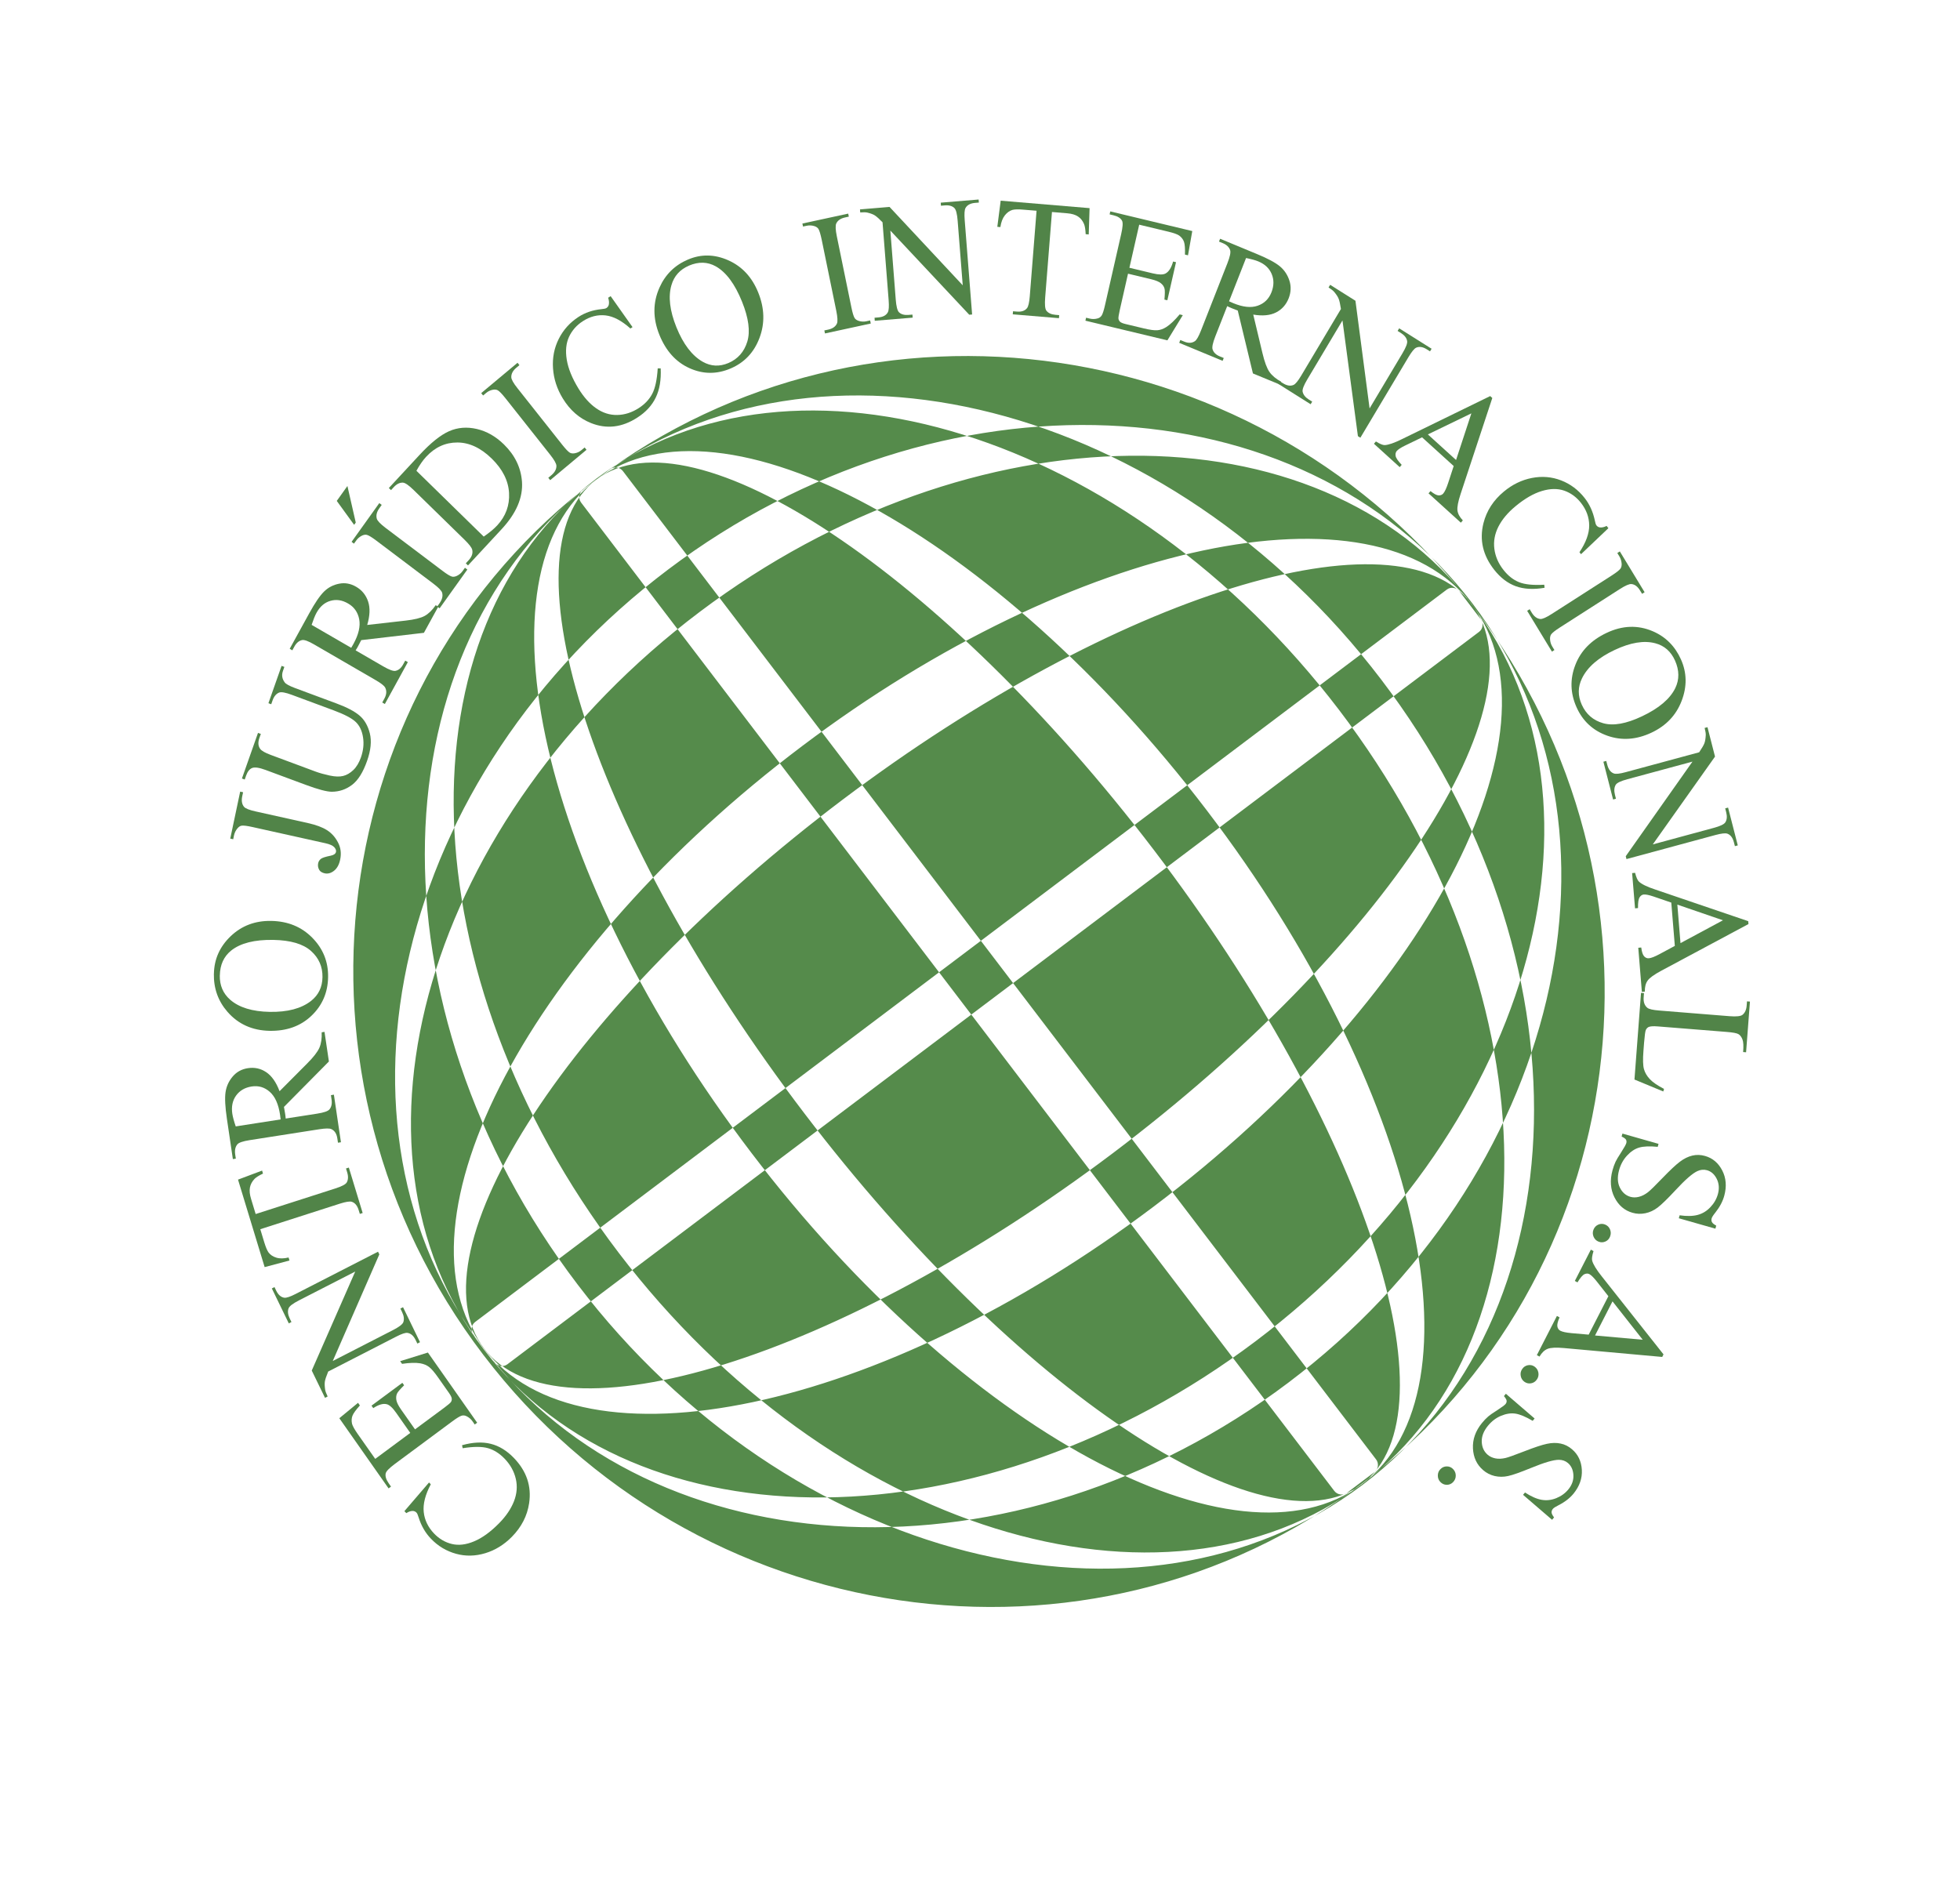 <?xml version="1.0" encoding="UTF-8"?>
<svg id="CJI" xmlns="http://www.w3.org/2000/svg" viewBox="0 0 436.51 420.99">
  <defs>
    <style>
      .cls-1 {
        fill: #558b4b;
        fill-rule: evenodd;
      }

      .cls-1, .cls-2 {
        stroke-width: 0px;
      }

      .cls-2 {
        fill: #518448;
      }
    </style>
  </defs>
  <path class="cls-1" d="M107.77,300.41c-38.02-49.89-19.57-127.87,41.06-173.58,60.63-45.71,141.1-42.3,179.11,7.6,38.02,49.89,19.57,127.86-41.06,173.57-60.63,45.71-141.1,42.3-179.11-7.59M107.68,300.48c34.09,44.74,111.33,43.97,171.94-1.73,60.61-45.69,82.24-119.45,48.15-164.19-34.09-44.74-111.33-43.97-171.94,1.73-60.61,45.69-82.24,119.45-48.15,164.19M107.81,300.37c21.54,28.26,88.51,14.07,149.08-31.59,60.57-45.66,92.41-105.96,70.87-134.22-21.54-28.27-88.51-14.07-149.08,31.59-60.57,45.66-92.41,105.96-70.88,134.23M107.81,300.37c16.54,21.71,79.44,2.17,140.01-43.5,60.57-45.66,96.49-100.61,79.95-122.32-16.54-21.71-79.43-2.17-140.01,43.49-60.58,45.66-96.49,100.62-79.95,122.32M110.15,303.44c.69.91,1.97,1.1,2.84.44l216.42-163.15c.88-.66,1.03-1.94.34-2.84l-4.68-6.14c-.69-.9-1.97-1.1-2.84-.44l-216.42,163.15c-.88.66-1.03,1.94-.34,2.84l4.68,6.14ZM132.79,106.74c-60.79,45.82-72.07,133.45-25.12,195.07,46.95,61.61,134.82,74.5,195.6,28.67,60.78-45.82,72.07-133.45,25.12-195.06-46.95-61.61-134.82-74.5-195.6-28.67M132.8,106.76c-49.26,37.14-51.11,117.73-4.11,179.41,47,61.68,125.51,81.7,174.77,44.56,49.26-37.14,51.11-117.73,4.11-179.42-47-61.68-125.51-81.7-174.77-44.56M132.73,106.67c-44.18,33.3-41.89,110.75,5.09,172.41,46.98,61.66,121.33,84.78,165.51,51.48,44.18-33.3,41.89-110.75-5.09-172.41-46.98-61.66-121.33-84.78-165.51-51.48M132.84,106.81c-27.91,21.04-12.37,88.46,34.58,150.07,46.95,61.62,108.01,94.72,135.92,73.68,27.91-21.04,12.38-88.45-34.58-150.07-46.95-61.62-108.01-94.72-135.92-73.68M132.84,106.81c-21.43,16.16-.62,79.6,46.33,141.21,46.95,61.62,102.73,98.7,124.16,82.54,21.43-16.16.62-79.59-46.33-141.21-46.95-61.62-102.73-98.7-124.16-82.54M129.8,109.09c-.89.67-1.06,1.95-.39,2.84l167.75,220.15c.68.89,1.96,1.07,2.85.4l6.07-4.57c.89-.67,1.06-1.95.39-2.84L138.72,104.92c-.68-.89-1.96-1.07-2.85-.4l-6.07,4.57Z"/>
  <path class="cls-2" d="M90.06,336.59l5.49-6.39.39.41c-1.24,2.33-1.76,4.39-1.57,6.18.19,1.79.97,3.39,2.32,4.8,1.14,1.18,2.45,1.95,3.95,2.31,1.5.36,3.15.17,4.95-.59,1.8-.75,3.65-2.09,5.55-4.02,1.57-1.59,2.67-3.23,3.33-4.91.65-1.68.79-3.35.4-5.01-.39-1.66-1.22-3.15-2.5-4.48-1.11-1.15-2.33-1.93-3.66-2.32-1.33-.39-3.22-.39-5.67,0l-.14-.67c2.4-.67,4.53-.78,6.39-.31,1.86.46,3.57,1.51,5.15,3.14,2.84,2.95,3.97,6.31,3.4,10.09-.42,2.81-1.7,5.31-3.85,7.49-1.73,1.75-3.7,2.97-5.91,3.64-2.21.67-4.39.72-6.52.13-2.14-.59-4-1.7-5.59-3.36-1.24-1.29-2.15-2.86-2.74-4.74-.17-.56-.32-.91-.48-1.07-.23-.24-.51-.36-.84-.37-.45,0-.92.17-1.42.49l-.44-.46Z"/>
  <path class="cls-2" d="M83.57,324.94l7.8-5.78-3.13-4.46c-.81-1.16-1.52-1.8-2.14-1.94-.81-.19-1.8.1-2.97.88l-.39-.55,6.87-5.09.39.55c-.86.85-1.38,1.45-1.55,1.79-.21.43-.27.92-.18,1.48.09.55.44,1.25,1.03,2.1l3.13,4.45,6.51-4.82c.87-.65,1.38-1.08,1.51-1.3.13-.22.19-.47.16-.75-.03-.28-.24-.7-.63-1.26l-2.42-3.44c-.8-1.14-1.47-1.92-1.99-2.32-.52-.4-1.17-.68-1.97-.82-1.03-.17-2.39-.13-4.06.12l-.42-.6,6.18-1.92,10.97,15.63-.54.4-.5-.72c-.34-.48-.77-.85-1.29-1.11-.38-.2-.76-.25-1.15-.13-.39.12-1.07.53-2.03,1.24l-12.82,9.5c-1.25.93-1.93,1.63-2.04,2.1-.14.65.09,1.39.68,2.23l.5.72-.54.4-10.97-15.63,4.17-3.43.41.59c-.89.98-1.44,1.74-1.65,2.28-.21.54-.24,1.14-.1,1.79.13.51.56,1.26,1.26,2.27l3.91,5.56Z"/>
  <path class="cls-2" d="M72.38,311.34l-2.95-6.07,9.68-22.05-12.56,6.44c-1.34.69-2.1,1.27-2.28,1.75-.25.64-.16,1.4.26,2.28l.38.77-.59.31-3.78-7.79.59-.3.38.79c.46.94,1.06,1.47,1.81,1.58.46.06,1.3-.21,2.52-.84l18.35-9.41.29.59-10.37,23.75,13.41-6.88c1.34-.69,2.1-1.27,2.29-1.73.24-.65.16-1.41-.26-2.28l-.38-.79.59-.3,3.78,7.79-.59.31-.38-.78c-.47-.96-1.07-1.49-1.82-1.6-.46-.07-1.3.21-2.52.84l-15.14,7.77c-.42,1.03-.67,1.77-.74,2.22-.07.46-.05,1.06.06,1.81.06.37.25.88.56,1.53l-.6.3Z"/>
  <path class="cls-2" d="M53,262.75l5.37-2.02.2.67c-.92.44-1.55.83-1.89,1.19-.55.58-.89,1.22-1.02,1.92-.13.71-.05,1.55.26,2.54l1.02,3.36,17.75-5.7c1.43-.46,2.27-.9,2.53-1.33.34-.6.38-1.37.09-2.29l-.25-.83.63-.2,3.08,10.12-.63.2-.26-.84c-.31-1.01-.82-1.63-1.54-1.86-.44-.14-1.32,0-2.62.41l-17.75,5.7.87,2.87c.34,1.12.66,1.88.96,2.3.4.54.98.93,1.73,1.16.75.24,1.66.23,2.74-.03l.2.67-5.53,1.47-5.93-19.48Z"/>
  <path class="cls-2" d="M72.27,229.83l.98,6.6-10.01,10.12c.12.62.2,1.12.26,1.51.02.16.04.33.07.51.02.18.04.37.06.57l6.99-1.09c1.52-.24,2.43-.55,2.75-.95.45-.54.61-1.28.47-2.2l-.14-.97.66-.11,1.57,10.6-.66.1-.14-.93c-.15-1.05-.59-1.74-1.32-2.09-.4-.2-1.29-.19-2.67.02l-15.54,2.43c-1.51.24-2.43.55-2.75.95-.45.55-.61,1.3-.47,2.24l.14.93-.66.1-1.33-9c-.39-2.63-.49-4.59-.3-5.9.19-1.3.72-2.47,1.59-3.49.87-1.03,2-1.65,3.38-1.86,1.48-.23,2.84.06,4.07.88,1.23.82,2.23,2.23,2.99,4.25l6.15-6.18c1.41-1.41,2.32-2.58,2.72-3.5.4-.92.57-2.07.51-3.44l.66-.1ZM62.5,249.32c-.03-.23-.06-.43-.08-.6-.02-.17-.04-.31-.05-.42-.35-2.36-1.11-4.06-2.28-5.1-1.17-1.04-2.52-1.44-4.06-1.2-1.5.24-2.65.91-3.45,2.02-.8,1.11-1.08,2.47-.84,4.06.11.71.36,1.64.76,2.81l10.01-1.56Z"/>
  <path class="cls-2" d="M47.64,216.89c.06-3.25,1.3-6.04,3.74-8.37,2.44-2.33,5.46-3.47,9.04-3.4,3.7.07,6.74,1.32,9.14,3.76,2.4,2.44,3.57,5.36,3.51,8.77-.06,3.44-1.3,6.31-3.72,8.61-2.42,2.3-5.52,3.41-9.3,3.34-3.86-.07-6.99-1.48-9.39-4.23-2.08-2.39-3.09-5.21-3.03-8.48M48.95,217.26c-.04,2.23.74,4.05,2.33,5.43,1.98,1.72,4.91,2.62,8.79,2.69,3.97.07,7.04-.74,9.22-2.45,1.65-1.31,2.49-3.06,2.53-5.27.04-2.35-.82-4.3-2.57-5.86-1.75-1.56-4.55-2.38-8.39-2.45-4.16-.07-7.28.71-9.36,2.36-1.65,1.32-2.5,3.18-2.54,5.56"/>
  <path class="cls-2" d="M51.93,186.93l-.65-.14,2.21-10.47.65.14-.19.88c-.21,1-.08,1.79.4,2.37.31.37,1.19.72,2.61,1.03l11.63,2.59c1.79.4,3.2.92,4.22,1.57,1.03.65,1.85,1.56,2.46,2.73.62,1.17.78,2.45.49,3.84-.24,1.13-.7,1.96-1.38,2.49-.68.53-1.37.71-2.07.56-.57-.13-.98-.38-1.2-.74-.28-.48-.36-.98-.25-1.51.08-.39.28-.7.59-.96.31-.25,1.05-.49,2.21-.72.69-.14,1.08-.42,1.17-.85.07-.33-.06-.67-.39-1.04-.33-.37-.98-.66-1.96-.88l-16.25-3.61c-1.2-.27-2.02-.37-2.43-.3-.32.05-.62.25-.91.59-.39.46-.64.97-.77,1.55l-.18.88Z"/>
  <path class="cls-2" d="M60.4,156.86l-.62-.23,2.93-8.32.62.23-.31.89c-.33.92-.2,1.77.38,2.55.26.37,1.03.8,2.3,1.27l9.28,3.45c2.3.85,4,1.75,5.1,2.69,1.1.94,1.86,2.26,2.29,3.97.42,1.71.22,3.74-.61,6.1-.9,2.57-2.02,4.35-3.36,5.36-1.33,1.01-2.83,1.52-4.49,1.53-1.13,0-3.08-.52-5.83-1.54l-8.95-3.32c-1.4-.52-2.4-.66-2.98-.43-.58.23-1.02.8-1.34,1.69l-.31.88-.62-.23,3.58-10.16.63.23-.32.9c-.34.97-.29,1.78.16,2.41.3.44,1.1.9,2.38,1.37l9.98,3.71c.89.33,1.94.62,3.14.88,1.21.26,2.21.29,3,.09.8-.2,1.55-.64,2.25-1.31.71-.67,1.27-1.61,1.7-2.81.54-1.54.7-3.03.47-4.49-.23-1.46-.77-2.6-1.63-3.42-.86-.82-2.51-1.69-4.94-2.59l-9.27-3.44c-1.43-.53-2.38-.7-2.85-.51-.65.27-1.14.84-1.45,1.73l-.31.88Z"/>
  <path class="cls-2" d="M97.6,135.14l-3.19,5.81-13.96,1.63c-.28.56-.51,1.01-.7,1.35-.07.14-.16.29-.25.45-.09.16-.19.32-.3.48l6.16,3.57c1.33.77,2.25,1.1,2.73.99.68-.14,1.25-.62,1.69-1.43l.47-.85.58.34-5.12,9.33-.58-.34.45-.82c.51-.92.58-1.75.21-2.48-.2-.41-.9-.97-2.11-1.67l-13.69-7.94c-1.33-.78-2.24-1.1-2.73-.99-.69.15-1.26.64-1.71,1.46l-.45.82-.58-.34,4.36-7.93c1.27-2.31,2.37-3.92,3.3-4.83.93-.91,2.05-1.49,3.35-1.74,1.3-.26,2.56-.03,3.78.68,1.3.75,2.19,1.85,2.67,3.28.48,1.43.41,3.17-.2,5.23l8.55-.97c1.96-.22,3.37-.57,4.24-1.04.86-.47,1.69-1.27,2.46-2.39l.58.34ZM78.22,144.29c.11-.2.21-.38.3-.52.09-.15.16-.27.21-.37,1.14-2.08,1.56-3.9,1.27-5.46-.3-1.56-1.12-2.74-2.48-3.52-1.32-.77-2.63-.97-3.93-.59-1.3.37-2.33,1.26-3.1,2.66-.34.62-.7,1.52-1.09,2.69l8.82,5.11Z"/>
  <path class="cls-2" d="M77.37,108.24l1.86,8.15-.36.51-3.87-5.33,2.38-3.33ZM103.54,126.46l.54.4-6.17,8.63-.54-.4.51-.71c.59-.83.79-1.61.59-2.35-.14-.47-.8-1.15-1.97-2.04l-12.67-9.56c-.99-.75-1.7-1.18-2.11-1.29-.31-.08-.66-.04-1.06.14-.54.26-.99.63-1.32,1.1l-.51.71-.53-.4,6.17-8.63.54.4-.52.73c-.59.82-.78,1.6-.58,2.33.13.48.79,1.17,1.96,2.06l12.67,9.56c.99.75,1.7,1.18,2.11,1.29.31.08.67.03,1.07-.15.53-.25.97-.61,1.31-1.09l.52-.73Z"/>
  <path class="cls-2" d="M104.22,125.94l-.48-.47.63-.68c.71-.77.98-1.54.8-2.33-.11-.48-.66-1.2-1.65-2.18l-11.39-11.13c-1.1-1.08-1.91-1.63-2.41-1.65-.7-.03-1.37.3-2.01.99l-.63.68-.48-.47,6.83-7.37c2.51-2.71,4.72-4.47,6.62-5.3,1.9-.83,3.95-.99,6.15-.48,2.19.51,4.2,1.65,6.03,3.44,2.45,2.4,3.79,5.17,4.02,8.31.24,3.52-1.26,7.03-4.52,10.55l-7.5,8.09ZM107.73,119.52c1.29-.89,2.29-1.72,3-2.49,1.91-2.06,2.79-4.47,2.64-7.22-.15-2.74-1.44-5.3-3.85-7.66-2.43-2.38-4.99-3.58-7.65-3.59-2.67-.01-4.99,1.05-6.97,3.19-.74.8-1.46,1.84-2.16,3.11l14.99,14.66Z"/>
  <path class="cls-2" d="M130.2,99.66l.42.53-8.09,6.76-.42-.53.67-.56c.78-.65,1.16-1.36,1.14-2.12-.02-.49-.49-1.32-1.41-2.48l-9.92-12.53c-.78-.98-1.35-1.58-1.72-1.79-.28-.16-.63-.21-1.06-.14-.59.11-1.11.35-1.55.73l-.67.56-.42-.53,8.09-6.76.42.53-.68.57c-.77.64-1.15,1.35-1.13,2.11.01.5.47,1.33,1.4,2.49l9.92,12.53c.78.98,1.35,1.58,1.72,1.8.28.16.64.2,1.07.13.58-.1,1.09-.34,1.54-.72l.68-.57Z"/>
  <path class="cls-2" d="M136,65.97l4.87,6.89-.47.31c-1.95-1.75-3.79-2.72-5.54-2.92-1.74-.19-3.43.23-5.06,1.29-1.37.88-2.39,2.04-3.06,3.46-.67,1.43-.84,3.13-.52,5.1.32,1.97,1.19,4.12,2.61,6.44,1.17,1.91,2.48,3.38,3.94,4.4,1.46,1.02,3.02,1.52,4.68,1.49,1.66-.03,3.26-.54,4.8-1.53,1.34-.86,2.34-1.92,3-3.17.66-1.25,1.07-3.14,1.23-5.68h.66c.12,2.56-.24,4.72-1.09,6.48-.84,1.76-2.21,3.26-4.11,4.48-3.41,2.21-6.85,2.61-10.32,1.22-2.58-1.03-4.68-2.86-6.28-5.48-1.29-2.11-2.02-4.35-2.18-6.72-.16-2.36.27-4.55,1.29-6.57,1.02-2.02,2.49-3.64,4.4-4.88,1.49-.96,3.19-1.53,5.09-1.72.57-.05.94-.13,1.12-.25.27-.18.45-.43.53-.76.09-.45.04-.96-.15-1.53l.53-.34Z"/>
  <path class="cls-2" d="M153.25,57.8c2.92-1.24,5.91-1.18,8.96.18,3.06,1.37,5.27,3.75,6.65,7.16,1.42,3.51,1.51,6.88.29,10.12-1.22,3.24-3.36,5.5-6.43,6.81-3.09,1.32-6.15,1.3-9.17-.07-3.02-1.36-5.25-3.84-6.7-7.43-1.48-3.67-1.47-7.18.03-10.53,1.3-2.91,3.42-4.99,6.36-6.24M153.44,59.17c-2.01.86-3.32,2.31-3.91,4.36-.74,2.55-.37,5.67,1.11,9.35,1.52,3.77,3.48,6.34,5.87,7.7,1.83,1.03,3.73,1.12,5.71.28,2.11-.9,3.51-2.49,4.21-4.77.69-2.28.3-5.24-1.17-8.89-1.59-3.95-3.54-6.57-5.84-7.87-1.84-1.03-3.83-1.08-5.98-.17"/>
  <path class="cls-2" d="M193.79,71.39l.14.67-10.2,2.21-.14-.67.84-.18c.98-.21,1.64-.66,1.96-1.35.2-.45.15-1.4-.15-2.87l-3.24-15.8c-.26-1.24-.5-2.04-.73-2.41-.18-.28-.47-.48-.88-.62-.58-.18-1.14-.21-1.71-.09l-.84.18-.14-.67,10.2-2.21.14.67-.86.19c-.97.21-1.62.66-1.94,1.34-.21.45-.17,1.4.13,2.87l3.24,15.8c.25,1.24.5,2.04.73,2.4.18.28.48.48.9.62.56.18,1.13.21,1.69.09l.86-.19Z"/>
  <path class="cls-2" d="M191.53,46.64l6.58-.55,16.3,17.46-1.13-14.37c-.12-1.53-.36-2.47-.72-2.83-.48-.48-1.2-.68-2.16-.6l-.84.07-.05-.68,8.44-.7.05.68-.86.07c-1.02.09-1.73.47-2.11,1.14-.23.41-.29,1.32-.18,2.71l1.65,21.01-.64.05-17.57-18.74,1.2,15.35c.12,1.53.36,2.47.71,2.83.49.48,1.21.68,2.15.6l.86-.07.05.68-8.44.7-.05-.68.84-.07c1.04-.08,1.75-.46,2.12-1.14.23-.42.29-1.32.18-2.72l-1.36-17.33c-.77-.79-1.35-1.3-1.73-1.54-.38-.24-.94-.45-1.66-.62-.35-.08-.88-.09-1.58-.03l-.05-.68Z"/>
  <path class="cls-2" d="M242.66,46.35l-.19,5.87-.68-.06c-.05-1.04-.17-1.79-.36-2.25-.31-.74-.76-1.31-1.35-1.69-.59-.39-1.38-.63-2.38-.71l-3.42-.29-1.51,19.04c-.12,1.53-.04,2.5.25,2.91.41.55,1.09.87,2.03.95l.84.07-.05.68-10.29-.86.06-.68.86.07c1.03.09,1.78-.17,2.26-.77.29-.37.5-1.25.61-2.65l1.51-19.04-2.92-.24c-1.13-.1-1.94-.08-2.44.05-.64.18-1.2.59-1.7,1.21-.49.62-.83,1.49-1,2.62l-.68-.06.75-5.82,19.8,1.66Z"/>
  <path class="cls-2" d="M253.72,50.01l-2.19,9.63,5.21,1.25c1.35.32,2.3.33,2.85.02.73-.4,1.29-1.29,1.67-2.66l.65.15-1.93,8.48-.65-.15c.11-1.23.12-2.02.03-2.4-.11-.47-.38-.88-.81-1.23-.42-.35-1.13-.65-2.12-.89l-5.21-1.25-1.82,8.03c-.24,1.08-.35,1.74-.31,2,.04.26.16.48.36.68.2.19.63.37,1.28.52l4.02.96c1.34.32,2.34.46,2.99.41.65-.05,1.32-.28,2-.71.89-.57,1.88-1.51,2.98-2.82l.7.17-3.43,5.61-18.26-4.38.15-.66.84.2c.56.13,1.12.12,1.68-.03.42-.1.74-.33.96-.68.22-.35.47-1.12.74-2.31l3.6-15.82c.35-1.54.42-2.53.19-2.96-.31-.58-.96-.99-1.93-1.22l-.84-.2.15-.66,18.26,4.38-.95,5.4-.68-.16c.05-1.34-.03-2.29-.21-2.83-.19-.55-.55-1.02-1.07-1.41-.42-.29-1.23-.58-2.4-.86l-6.5-1.56Z"/>
  <path class="cls-2" d="M285.07,85.67l-6.03-2.49-3.38-14.01c-.57-.21-1.04-.39-1.39-.54-.15-.06-.3-.13-.46-.2-.16-.07-.33-.15-.5-.24l-2.65,6.74c-.57,1.46-.77,2.43-.6,2.91.22.68.76,1.19,1.6,1.54l.88.36-.25.63-9.67-4.01.25-.63.85.35c.95.4,1.76.36,2.42-.11.37-.26.82-1.05,1.34-2.37l5.88-14.98c.57-1.46.77-2.43.6-2.91-.24-.68-.78-1.2-1.63-1.55l-.85-.35.25-.63,8.22,3.41c2.4.99,4.09,1.9,5.09,2.73,1,.83,1.7,1.89,2.12,3.18.42,1.29.36,2.6-.16,3.94-.56,1.42-1.5,2.48-2.81,3.15-1.32.67-3.01.83-5.08.48l2.05,8.58c.47,1.97.98,3.36,1.55,4.18.57.82,1.44,1.55,2.62,2.2l-.25.63ZM273.72,67.11c.21.09.39.17.55.24.15.07.28.13.38.17,2.15.89,3.96,1.09,5.43.58,1.47-.5,2.49-1.5,3.08-2.98.57-1.45.59-2.81.06-4.08-.53-1.27-1.52-2.21-2.97-2.81-.64-.27-1.56-.52-2.74-.76l-3.79,9.65Z"/>
  <path class="cls-2" d="M296.24,63.44l5.63,3.55,3.15,23.98,7.33-12.3c.78-1.31,1.13-2.22,1.03-2.72-.11-.68-.58-1.27-1.4-1.79l-.72-.45.35-.58,7.22,4.55-.35.58-.73-.46c-.88-.55-1.66-.67-2.35-.36-.43.19-.99.89-1.71,2.08l-10.72,17.97-.55-.34-3.44-25.78-7.83,13.13c-.78,1.31-1.13,2.22-1.05,2.71.13.68.59,1.28,1.4,1.79l.74.46-.35.58-7.22-4.55.34-.58.72.45c.89.56,1.68.68,2.37.37.42-.19.99-.89,1.7-2.08l8.84-14.83c-.17-1.1-.34-1.87-.52-2.29-.17-.43-.5-.93-.98-1.51-.24-.28-.66-.61-1.26-.99l.35-.58Z"/>
  <path class="cls-2" d="M323.77,103.82l-7.06-6.41-3.78,1.83c-.93.45-1.55.86-1.86,1.21-.24.29-.33.66-.25,1.11.08.46.53,1.11,1.35,1.98l-.44.51-5.74-5.21.44-.51c.88.55,1.53.82,1.94.81.84-.03,2.12-.47,3.84-1.32l19.67-9.6.47.43-7.05,21.35c-.57,1.72-.8,2.95-.71,3.7.1.75.5,1.49,1.2,2.21l-.44.51-7.2-6.53.44-.51c.76.62,1.36.94,1.79.96.44.02.79-.12,1.05-.42.35-.41.72-1.21,1.11-2.41l1.21-3.7ZM324.28,102.45l3.41-10.38-9.69,4.69,6.27,5.69Z"/>
  <path class="cls-2" d="M358.2,117.65l-6.09,5.79-.35-.44c1.46-2.19,2.18-4.19,2.17-5.99-.02-1.8-.63-3.47-1.84-5.01-1.01-1.29-2.25-2.19-3.71-2.71-1.46-.51-3.12-.49-4.98.07-1.87.56-3.84,1.7-5.91,3.42-1.71,1.42-2.97,2.93-3.79,4.54-.81,1.61-1.11,3.26-.89,4.94.22,1.69.9,3.26,2.05,4.71.99,1.26,2.13,2.16,3.42,2.69,1.29.53,3.16.72,5.64.58l.07.68c-2.45.42-4.58.31-6.39-.34-1.8-.65-3.41-1.87-4.82-3.66-2.53-3.22-3.33-6.68-2.4-10.39.7-2.76,2.21-5.11,4.56-7.05,1.89-1.57,3.97-2.58,6.23-3.02,2.27-.44,4.43-.26,6.5.54,2.07.8,3.82,2.11,5.24,3.92,1.11,1.41,1.86,3.07,2.27,4.99.11.57.23.95.37,1.12.2.26.47.41.8.45.45.04.93-.07,1.46-.34l.39.5Z"/>
  <path class="cls-2" d="M346.19,144.78l-.56.36-5.52-9.09.56-.36.45.75c.53.88,1.17,1.35,1.91,1.43.48.04,1.33-.33,2.57-1.13l13.34-8.55c1.04-.67,1.69-1.18,1.95-1.53.19-.27.28-.62.27-1.06-.04-.61-.2-1.17-.51-1.67l-.46-.75.56-.36,5.52,9.09-.56.36-.47-.77c-.53-.86-1.16-1.34-1.9-1.41-.48-.05-1.34.32-2.58,1.11l-13.34,8.55c-1.05.67-1.69,1.18-1.95,1.53-.19.27-.28.63-.26,1.07.03.61.19,1.16.5,1.66l.47.77Z"/>
  <path class="cls-2" d="M374.37,146.89c1.32,2.95,1.37,6.02.15,9.21-1.22,3.19-3.45,5.55-6.72,7.09-3.36,1.58-6.64,1.81-9.83.68-3.19-1.13-5.48-3.25-6.86-6.34-1.4-3.13-1.49-6.27-.27-9.42,1.21-3.15,3.54-5.53,6.98-7.15,3.51-1.66,6.93-1.78,10.24-.37,2.88,1.23,4.98,3.33,6.31,6.3M373.04,147.13c-.91-2.03-2.37-3.32-4.39-3.85-2.51-.67-5.53-.17-9.05,1.49-3.61,1.7-6.04,3.8-7.27,6.31-.94,1.92-.96,3.87-.06,5.87.96,2.13,2.55,3.51,4.79,4.14,2.24.63,5.11.12,8.6-1.53,3.78-1.78,6.26-3.88,7.44-6.29.93-1.92.91-3.97-.06-6.14"/>
  <path class="cls-2" d="M380.27,161.96l1.68,6.56-13.86,19.56,13.57-3.68c1.45-.39,2.31-.8,2.58-1.23.37-.57.44-1.33.19-2.28l-.21-.84.64-.17,2.16,8.42-.64.17-.22-.85c-.26-1.02-.75-1.67-1.46-1.93-.44-.16-1.32-.06-2.63.29l-19.84,5.37-.16-.64,14.86-21.07-14.49,3.92c-1.45.39-2.31.8-2.58,1.21-.37.58-.43,1.35-.19,2.28l.22.86-.64.17-2.16-8.42.64-.17.22.84c.27,1.04.75,1.69,1.47,1.95.44.16,1.31.07,2.63-.29l16.37-4.43c.62-.92,1.01-1.59,1.17-2.02.16-.43.26-1.03.3-1.79.02-.37-.07-.91-.25-1.61l.64-.17Z"/>
  <path class="cls-2" d="M373,210.69l-.79-9.65-3.97-1.36c-.98-.33-1.7-.48-2.16-.44-.37.03-.68.24-.93.63-.25.39-.37,1.18-.35,2.39l-.66.06-.65-7.85.66-.06c.26,1.02.55,1.68.86,1.96.62.58,1.84,1.17,3.66,1.77l20.68,7.04.05.64-19.46,10.42c-1.56.84-2.56,1.56-3,2.18-.44.61-.64,1.43-.62,2.45l-.66.06-.8-9.83.66-.06c.13.99.34,1.64.65,1.97.3.32.65.47,1.05.43.52-.04,1.33-.36,2.42-.95l3.37-1.81ZM374.27,210.06l9.45-5.08-10.16-3.49.7,8.56Z"/>
  <path class="cls-2" d="M370.6,242.51l-.17.6-6.42-2.66,1.46-19.3.66.05-.07.94c-.08,1.05.2,1.83.83,2.34.36.29,1.24.49,2.62.6l15.66,1.26c1.51.12,2.48.02,2.88-.29.56-.44.88-1.13.95-2.07l.07-.94.66.05-.86,11.29-.66-.05c.11-1.32.07-2.26-.15-2.81-.21-.55-.5-.94-.87-1.17-.37-.23-1.27-.4-2.72-.51l-15.25-1.22c-.99-.08-1.68-.04-2.06.13-.26.13-.46.34-.61.64-.14.3-.27,1.25-.4,2.85l-.14,1.82c-.15,1.91-.11,3.27.11,4.06.22.79.65,1.54,1.3,2.23.65.7,1.7,1.42,3.16,2.18"/>
  <path class="cls-2" d="M382,273.66l-8.11-2.31.18-.66c1.61.23,2.96.2,4.03-.09,1.07-.29,2.02-.86,2.83-1.73.82-.86,1.37-1.84,1.67-2.93.33-1.23.24-2.35-.27-3.37-.51-1.02-1.24-1.66-2.17-1.92-.72-.2-1.44-.13-2.16.21-1.06.49-2.69,1.9-4.87,4.26-1.78,1.92-3.1,3.19-3.95,3.84-.85.64-1.76,1.07-2.74,1.27-.97.2-1.93.17-2.86-.1-1.78-.5-3.12-1.65-4.02-3.43-.9-1.78-1.05-3.79-.45-6.01.19-.7.42-1.34.69-1.93.16-.35.57-1.05,1.25-2.1.68-1.05,1.05-1.73,1.14-2.04.08-.3.06-.55-.07-.78-.13-.22-.45-.45-.97-.69l.18-.66,8.04,2.29-.18.66c-1.77-.17-3.14-.12-4.11.16-.98.28-1.88.88-2.73,1.8-.84.91-1.44,2.01-1.78,3.29-.4,1.48-.34,2.76.19,3.83.53,1.08,1.31,1.76,2.35,2.06.58.16,1.2.17,1.88,0,.67-.16,1.36-.51,2.05-1.05.47-.36,1.55-1.41,3.23-3.16,1.68-1.74,2.97-2.95,3.88-3.63.9-.68,1.82-1.13,2.75-1.35.93-.22,1.88-.19,2.85.09,1.68.48,2.95,1.56,3.81,3.23.86,1.67,1.01,3.54.46,5.58-.34,1.28-1.01,2.55-2.01,3.81-.47.58-.74,1.01-.81,1.28-.08.31-.06.59.07.83.13.25.44.51.95.78l-.18.66Z"/>
  <path class="cls-2" d="M358.59,275.39c-.2.54-.55.92-1.05,1.14-.5.22-1.01.24-1.52.03-.51-.2-.88-.56-1.11-1.08-.22-.52-.24-1.04-.04-1.56.2-.53.55-.91,1.05-1.14.5-.23,1.01-.24,1.53-.04.52.21.9.57,1.11,1.08.22.51.23,1.04.03,1.56"/>
  <path class="cls-2" d="M353.81,297.28l4.39-8.57-2.63-3.34c-.65-.82-1.18-1.34-1.59-1.57-.33-.18-.7-.17-1.11.01-.41.19-.93.79-1.55,1.82l-.59-.32,3.57-6.97.59.32c-.31,1.01-.41,1.72-.3,2.13.22.83.94,2,2.15,3.52l13.74,17.36-.29.57-21.86-1.98c-1.76-.16-2.98-.1-3.67.18-.69.27-1.29.85-1.8,1.72l-.59-.32,4.47-8.73.59.32c-.41.9-.57,1.58-.49,2.02.08.44.3.76.65.95.47.25,1.31.43,2.54.54l3.78.33ZM355.22,297.46l10.63.95-6.73-8.55-3.89,7.6Z"/>
  <path class="cls-2" d="M342.28,307.25c-.32.48-.75.76-1.28.86-.54.1-1.03-.01-1.49-.33-.45-.32-.73-.76-.83-1.31-.1-.56,0-1.07.32-1.53.31-.47.74-.75,1.28-.86.54-.1,1.04,0,1.49.32.46.33.74.77.84,1.32.1.55-.01,1.06-.32,1.53"/>
  <path class="cls-2" d="M345.65,338.5l-6.45-5.55.43-.52c1.38.9,2.61,1.44,3.7,1.63,1.09.19,2.18.07,3.27-.37,1.09-.44,1.99-1.09,2.7-1.96.8-.98,1.17-2.04,1.11-3.18-.06-1.14-.46-2.03-1.2-2.67-.57-.49-1.25-.73-2.05-.73-1.17,0-3.21.59-6.15,1.8-2.4.98-4.11,1.59-5.14,1.81-1.03.23-2.03.22-3,0-.97-.23-1.82-.67-2.56-1.31-1.41-1.21-2.17-2.83-2.27-4.83-.1-2.01.57-3.9,2.01-5.67.45-.56.92-1.04,1.4-1.46.28-.25.94-.72,1.98-1.38,1.04-.67,1.66-1.13,1.86-1.37.19-.24.28-.48.25-.74-.03-.26-.23-.6-.6-1.04l.43-.52,6.4,5.51-.43.52c-1.54-.91-2.81-1.44-3.81-1.6-1-.16-2.07,0-3.21.47-1.14.47-2.12,1.22-2.95,2.24-.96,1.18-1.42,2.37-1.37,3.57.05,1.2.49,2.16,1.31,2.87.46.4,1.03.67,1.71.81.68.14,1.44.11,2.29-.09.57-.13,1.98-.63,4.21-1.5,2.23-.87,3.9-1.42,4.99-1.65,1.1-.24,2.11-.26,3.05-.06.93.19,1.79.62,2.56,1.29,1.34,1.15,2.06,2.67,2.17,4.56.11,1.89-.51,3.64-1.83,5.28-.83,1.02-1.95,1.89-3.37,2.61-.66.33-1.08.6-1.26.82-.2.24-.29.51-.28.78.02.28.2.65.55,1.11l-.43.52Z"/>
  <path class="cls-2" d="M323.61,330.13c-.4.4-.88.6-1.42.59-.55-.01-1.01-.22-1.4-.62-.39-.4-.58-.89-.57-1.45,0-.57.2-1.05.6-1.44.39-.4.86-.59,1.41-.59.55,0,1.02.21,1.4.61.39.41.59.9.58,1.46,0,.56-.21,1.04-.6,1.43"/>
</svg>